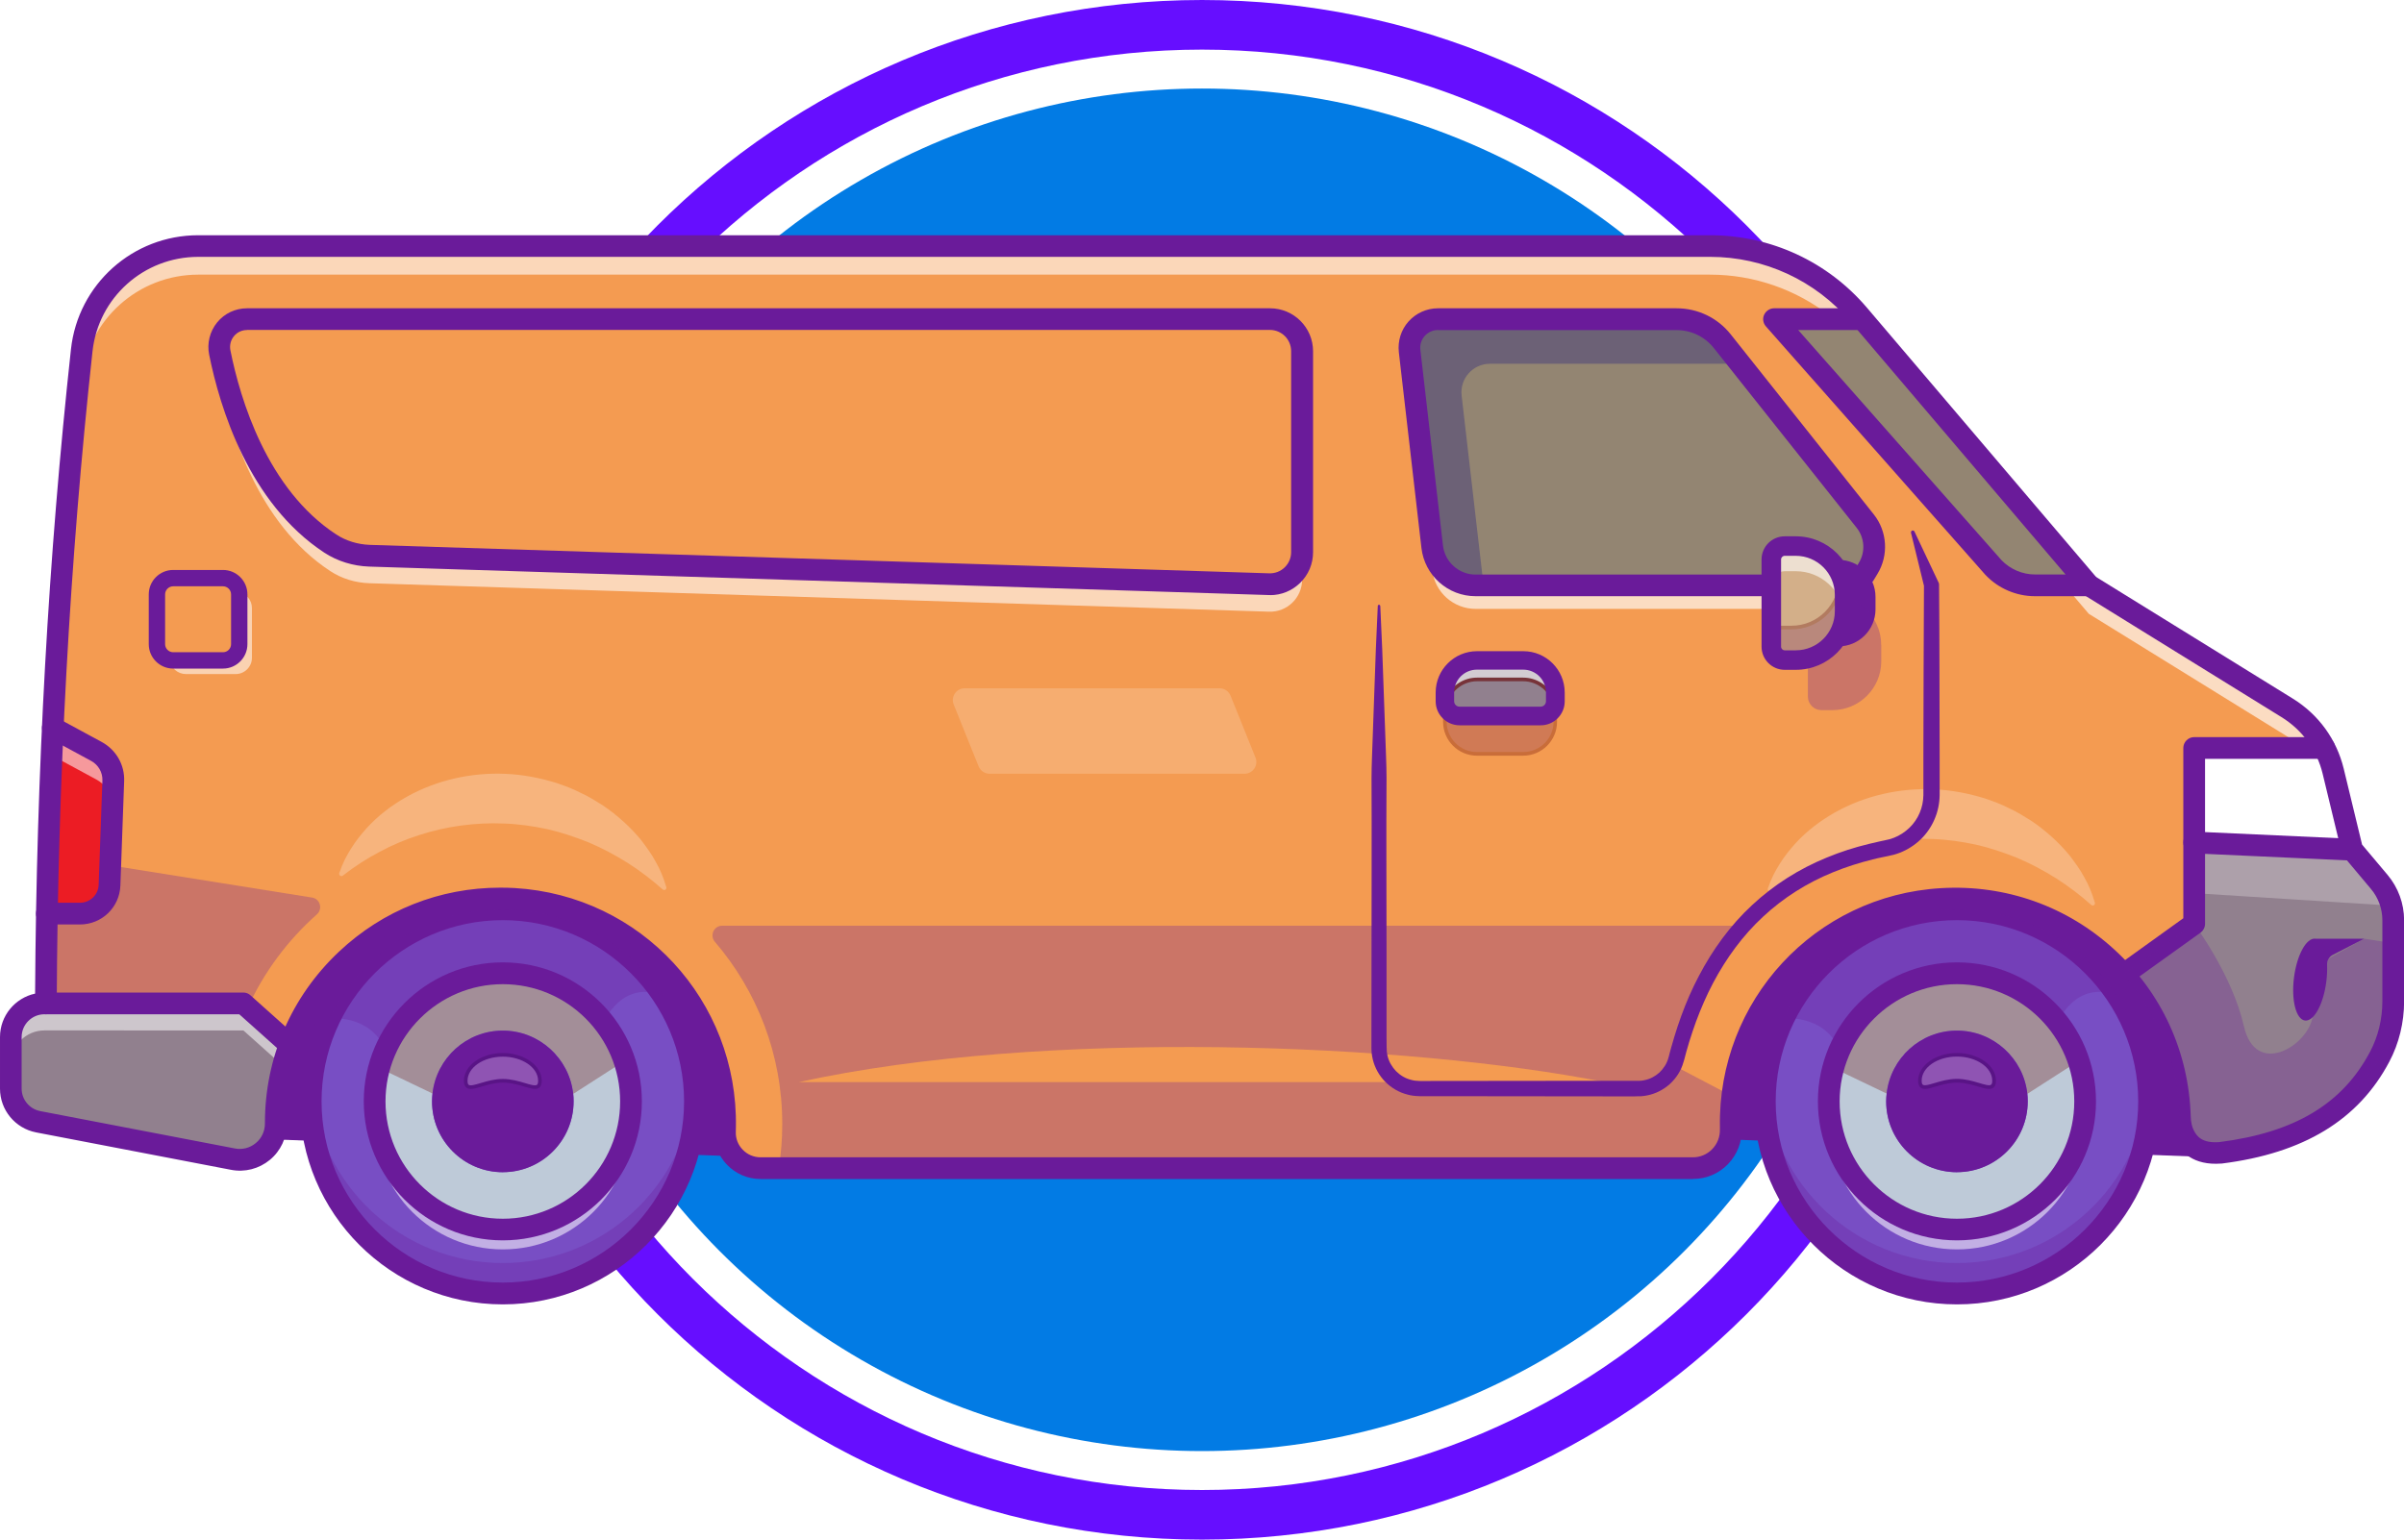 <?xml version="1.0" encoding="UTF-8"?>
<svg id="Capa_1" data-name="Capa 1" xmlns="http://www.w3.org/2000/svg" xmlns:xlink="http://www.w3.org/1999/xlink" version="1.1" viewBox="0 0 250 160.16">
  <defs>
    <style>
      .cls-1 {
        fill: url(#linear-gradient-3);
      }

      .cls-1, .cls-2, .cls-3, .cls-4, .cls-5, .cls-6, .cls-7, .cls-8, .cls-9, .cls-10, .cls-11, .cls-12, .cls-13, .cls-14, .cls-15, .cls-16, .cls-17, .cls-18 {
        stroke-width: 0px;
      }

      .cls-1, .cls-3 {
        mix-blend-mode: multiply;
      }

      .cls-19 {
        filter: url(#luminosity-noclip-3);
      }

      .cls-2 {
        fill: #6a1b9a;
      }

      .cls-20 {
        mask: url(#mask);
      }

      .cls-21 {
        filter: url(#luminosity-noclip);
      }

      .cls-3 {
        fill: url(#linear-gradient);
      }

      .cls-4 {
        fill: #f49b51;
      }

      .cls-5 {
        fill: #91808e;
      }

      .cls-6 {
        fill: #27004c;
      }

      .cls-7 {
        fill: url(#linear-gradient-4);
      }

      .cls-7, .cls-8, .cls-22 {
        opacity: .3;
      }

      .cls-8 {
        fill: url(#linear-gradient-2);
      }

      .cls-9 {
        fill: #becad8;
      }

      .cls-10 {
        fill: #7b2d5f;
      }

      .cls-11 {
        fill: #660eff;
      }

      .cls-12 {
        fill: #d3af89;
      }

      .cls-13 {
        fill: #647b82;
      }

      .cls-23 {
        opacity: .18;
      }

      .cls-24 {
        opacity: .25;
      }

      .cls-25 {
        opacity: .65;
      }

      .cls-26 {
        opacity: .67;
      }

      .cls-27 {
        opacity: .6;
      }

      .cls-28 {
        opacity: .55;
      }

      .cls-14 {
        fill: #784ec4;
      }

      .cls-15 {
        fill: #ec1c24;
      }

      .cls-16 {
        fill: #027be4;
      }

      .cls-17 {
        fill: #fff;
      }

      .cls-18 {
        fill: #650000;
      }

      .cls-29 {
        mask: url(#mask-3);
      }

      .cls-30 {
        mask: url(#mask-2);
      }

      .cls-31 {
        mask: url(#mask-1);
      }
    </style>
    <filter id="luminosity-noclip" x="147.91" y="33.2" width="23.36" height="27.69" color-interpolation-filters="sRGB" filterUnits="userSpaceOnUse">
      <feFlood flood-color="#fff" result="bg"/>
      <feBlend in="SourceGraphic" in2="bg"/>
    </filter>
    <filter id="luminosity-noclip-2" x="147.91" y="-8271.99" width="23.36" height="32766" color-interpolation-filters="sRGB" filterUnits="userSpaceOnUse">
      <feFlood flood-color="#fff" result="bg"/>
      <feBlend in="SourceGraphic" in2="bg"/>
    </filter>
    <mask id="mask-1" x="147.91" y="-8271.99" width="23.36" height="32766" maskUnits="userSpaceOnUse"/>
    <linearGradient id="linear-gradient" x1="153.47" y1="33.47" x2="164.4" y2="58.15" gradientUnits="userSpaceOnUse">
      <stop offset="0" stop-color="#fff"/>
      <stop offset="1" stop-color="#000"/>
    </linearGradient>
    <mask id="mask" x="147.91" y="33.2" width="23.36" height="27.69" maskUnits="userSpaceOnUse">
      <g class="cls-21">
        <g class="cls-31">
          <path class="cls-3" d="M171.27,60.89h-10.01l-13.35-27.2c.47-.31,1.03-.49,1.63-.49h8.13l13.6,27.69Z"/>
        </g>
      </g>
    </mask>
    <linearGradient id="linear-gradient-2" x1="153.47" y1="33.47" x2="164.4" y2="58.15" gradientUnits="userSpaceOnUse">
      <stop offset="0" stop-color="#fff"/>
      <stop offset="1" stop-color="#f1f2f2"/>
    </linearGradient>
    <filter id="luminosity-noclip-3" x="162.38" y="33.2" width="20.19" height="27.69" color-interpolation-filters="sRGB" filterUnits="userSpaceOnUse">
      <feFlood flood-color="#fff" result="bg"/>
      <feBlend in="SourceGraphic" in2="bg"/>
    </filter>
    <filter id="luminosity-noclip-4" x="162.38" y="-8271.99" width="20.19" height="32766" color-interpolation-filters="sRGB" filterUnits="userSpaceOnUse">
      <feFlood flood-color="#fff" result="bg"/>
      <feBlend in="SourceGraphic" in2="bg"/>
    </filter>
    <mask id="mask-3" x="162.38" y="-8271.99" width="20.19" height="32766" maskUnits="userSpaceOnUse"/>
    <linearGradient id="linear-gradient-3" x1="164.33" y1="28.66" x2="175.26" y2="53.34" xlink:href="#linear-gradient"/>
    <mask id="mask-2" x="162.38" y="33.2" width="20.19" height="27.69" maskUnits="userSpaceOnUse">
      <g class="cls-19">
        <g class="cls-29">
          <polygon class="cls-1" points="182.57 60.89 175.98 60.89 162.38 33.2 168.96 33.2 182.57 60.89"/>
        </g>
      </g>
    </mask>
    <linearGradient id="linear-gradient-4" x1="164.33" y1="28.66" x2="175.26" y2="53.34" xlink:href="#linear-gradient-2"/>
  </defs>
  <path class="cls-11" d="M125,5.16c41.31,0,74.92,33.61,74.92,74.92s-33.61,74.92-74.92,74.92S50.08,121.39,50.08,80.08,83.69,5.16,125,5.16M125,0C80.77,0,44.92,35.85,44.92,80.08s35.85,80.08,80.08,80.08,80.08-35.85,80.08-80.08S169.23,0,125,0h0Z"/>
  <circle class="cls-16" cx="125" cy="80.08" r="70.87"/>
  <g>
    <path class="cls-2" d="M175.85,118.39l54.87,2.01s1-13.44-1.26-16.7-8.66-7.79-16.95-9.48c-8.29-1.7-22.56-2.74-24.36-1.7-1.8,1.04-5.25,6.57-7.51,9.57-2.26,3-3.47,9.19-3.66,9.66-.19.47-1.13,6.64-1.13,6.64Z"/>
    <g>
      <path class="cls-14" d="M223.49,114.58c0,11.04-8.95,19.98-19.98,19.98s-19.98-8.95-19.98-19.98c0-3.1.7-6.03,1.96-8.65,3.22-6.71,10.08-11.34,18.02-11.34,6.96,0,13.08,3.55,16.66,8.95h0c2.1,3.16,3.32,6.96,3.32,11.04Z"/>
      <g class="cls-22">
        <path class="cls-2" d="M223.49,114.58c0,11.04-8.95,19.98-19.98,19.98s-19.98-8.95-19.98-19.98c0-.52.02-1.04.06-1.56.82,10.28,9.43,18.37,19.92,18.37s19.11-8.1,19.92-18.38c.04.52.06,1.04.06,1.57Z"/>
      </g>
      <path class="cls-2" d="M203.51,135.69c-11.64,0-21.11-9.47-21.11-21.11s9.47-21.11,21.11-21.11,21.11,9.47,21.11,21.11-9.47,21.11-21.11,21.11ZM203.51,95.72c-10.4,0-18.85,8.46-18.85,18.85s8.46,18.85,18.85,18.85,18.85-8.46,18.85-18.85-8.46-18.85-18.85-18.85Z"/>
      <path class="cls-9" d="M216.15,110.37h0c-1.76-5.3-6.76-9.12-12.65-9.12s-11.34,4.17-12.86,9.84c-.3,1.11-.46,2.28-.46,3.48,0,7.36,5.96,13.32,13.32,13.32s13.32-5.96,13.32-13.32c0-1.47-.24-2.89-.68-4.21ZM203.51,121.94c-4.06,0-7.36-3.3-7.36-7.36,0-.28.02-.55.05-.83.41-3.68,3.53-6.54,7.31-6.54s6.92,2.88,7.32,6.57c.03.26.04.52.04.79,0,4.06-3.3,7.36-7.36,7.36Z"/>
      <g class="cls-28">
        <path class="cls-17" d="M216.79,115.63c-.54,6.87-6.28,12.27-13.28,12.27s-12.74-5.4-13.28-12.27c-.03.34-.04.67-.04,1.02,0,7.36,5.96,13.32,13.32,13.32s13.32-5.96,13.32-13.32c0-.34-.01-.68-.04-1.02Z"/>
      </g>
      <g class="cls-22">
        <path class="cls-2" d="M220.16,103.54c-4.31-1.62-6.12,2.71-6.17,2.83-2.43-3.11-6.23-5.11-10.49-5.11-5.45,0-10.14,3.27-12.2,7.96-1.59-3.76-5.82-3.28-5.82-3.28,3.22-6.71,10.08-11.34,18.02-11.34,6.96,0,13.08,3.55,16.66,8.95Z"/>
      </g>
      <g class="cls-22">
        <path class="cls-18" d="M216.15,110.37h0s-5.32,3.42-5.32,3.42c-.4-3.69-3.52-6.57-7.32-6.57s-6.91,2.86-7.31,6.54l-5.55-2.66c1.53-5.67,6.71-9.84,12.86-9.84s10.88,3.82,12.65,9.11Z"/>
      </g>
      <path class="cls-2" d="M203.51,129.03c-7.97,0-14.46-6.48-14.46-14.46s6.48-14.46,14.46-14.46,14.46,6.48,14.46,14.46-6.48,14.46-14.46,14.46ZM203.51,102.38c-6.72,0-12.2,5.47-12.2,12.2s5.47,12.2,12.2,12.2,12.2-5.47,12.2-12.2-5.47-12.2-12.2-12.2Z"/>
      <path class="cls-2" d="M210.87,114.58c0,4.06-3.3,7.36-7.36,7.36s-7.36-3.3-7.36-7.36c0-.28.02-.55.05-.83.41-3.68,3.53-6.54,7.31-6.54s6.92,2.88,7.32,6.57c.03.26.04.52.04.79Z"/>
      <g class="cls-24">
        <path class="cls-17" d="M207.37,112.43c0,1.49-1.73,0-3.86,0s-3.86,1.49-3.86,0,1.73-2.7,3.86-2.7,3.86,1.21,3.86,2.7Z"/>
        <path class="cls-6" d="M206.84,113.28c-.3,0-.68-.11-1.13-.25-.62-.18-1.39-.41-2.2-.41s-1.59.23-2.2.41c-.72.22-1.24.37-1.57.12-.18-.14-.27-.37-.27-.72,0-1.59,1.82-2.89,4.05-2.89s4.05,1.3,4.05,2.89c0,.35-.09.59-.27.72-.12.09-.27.13-.44.13ZM203.51,109.91c-2.03,0-3.67,1.13-3.67,2.51,0,.22.04.36.12.42.18.14.7-.02,1.24-.18.64-.19,1.44-.43,2.31-.43s1.67.24,2.31.43c.54.16,1.06.32,1.24.18.08-.06.12-.2.12-.42,0-1.38-1.65-2.51-3.67-2.51Z"/>
      </g>
    </g>
    <path class="cls-2" d="M24.63,118.39l54.87,2.01s1-13.44-1.26-16.7-8.66-7.79-16.95-9.48c-8.29-1.7-22.56-2.74-24.36-1.7-1.8,1.04-5.25,6.57-7.51,9.57-2.26,3-3.47,9.19-3.66,9.66-.19.47-1.13,6.64-1.13,6.64Z"/>
    <g>
      <path class="cls-4" d="M248.87,95.73v8.44c0,2-.47,3.99-1.41,5.76-3.34,6.31-9.28,9.08-16.58,9.99-1.74.14-3.05-.4-3.76-1.84-.3-.6-.41-1.27-.44-1.94-.16-5.66-2.34-10.81-5.84-14.77-4.56-5.16-11.38-8.3-18.91-7.86-5.4.31-10.25,2.41-14.02,5.71-4.99,4.36-8.06,10.83-7.93,18.01,0,.07,0,.14,0,.21.06,2.23-1.71,4.07-3.94,4.07h-96.95c-2.1,0-3.78-1.74-3.71-3.83,0-.15.01-.3.02-.44.12-6.78-2.62-12.94-7.13-17.29-2.3-2.21-5.07-3.96-8.15-5.08-2.09-.75-4.32-1.23-6.65-1.36-5.62-.33-10.85,1.33-15.04,4.34-3.74,2.69-6.66,6.46-8.28,10.85-.94,2.53-1.45,5.26-1.45,8.12v.05c0,2.36-2.15,4.14-4.47,3.69l-20.26-3.89c-1.65-.32-2.84-1.76-2.84-3.44v-5.37c0-1.93,1.56-3.5,3.5-3.5h.15c.02-3.12.05-6.22.11-9.32.34-19.83,1.52-39.38,3.62-58.62.67-6.17,5.9-10.84,12.11-10.84h157.24c5.94,0,11.59,2.61,15.44,7.14l23.94,28.15,20.62,12.76c2.4,1.48,4.11,3.85,4.78,6.59l1.92,7.92.06.23,2.82,3.36c.94,1.12,1.45,2.53,1.45,3.99Z"/>
      <path class="cls-18" d="M176.05,121.71h-96.95c-1.07,0-2.07-.42-2.81-1.19-.74-.77-1.12-1.77-1.09-2.83,0-.14.01-.28.01-.41.11-6.49-2.47-12.74-7.08-17.18-2.33-2.24-5.05-3.93-8.09-5.04-2.12-.77-4.34-1.22-6.6-1.35-5.4-.32-10.56,1.17-14.92,4.31-3.77,2.7-6.61,6.43-8.22,10.77-.95,2.57-1.44,5.28-1.44,8.05v.05c0,1.18-.52,2.29-1.43,3.05-.91.75-2.1,1.05-3.26.83l-20.26-3.89c-1.73-.33-2.99-1.86-2.99-3.62v-5.37c0-2.02,1.63-3.66,3.64-3.68.02-3.41.05-6.4.1-9.14.34-20,1.56-39.73,3.62-58.64.69-6.27,5.97-11.01,12.3-11.01h157.24c6.01,0,11.69,2.63,15.58,7.21l23.92,28.13,20.59,12.74c2.45,1.52,4.18,3.9,4.86,6.7l1.96,8.11,2.79,3.32c.97,1.15,1.5,2.61,1.5,4.11v8.44c0,2.06-.5,4.08-1.43,5.85-3.05,5.76-8.52,9.06-16.72,10.09-1.91.15-3.24-.51-3.96-1.95-.28-.57-.43-1.23-.46-2.02-.15-5.4-2.21-10.6-5.79-14.65-4.75-5.37-11.58-8.21-18.76-7.8-5.21.3-10.02,2.26-13.9,5.67-5.12,4.47-7.99,10.99-7.87,17.87v.21c.03,1.13-.39,2.21-1.18,3.02-.78.8-1.83,1.24-2.95,1.24ZM52.03,93.28c.48,0,.96.01,1.45.04,2.29.13,4.54.6,6.7,1.37,3.09,1.12,5.85,2.85,8.22,5.12,4.68,4.51,7.31,10.86,7.19,17.43,0,.17,0,.31-.02.45-.03.96.31,1.86.98,2.56.67.69,1.57,1.08,2.54,1.08h96.95c1.02,0,1.97-.4,2.68-1.13.72-.74,1.1-1.71,1.07-2.75v-.21c-.12-6.99,2.79-13.6,7.99-18.15,3.95-3.46,8.83-5.45,14.13-5.76,7.29-.43,14.24,2.46,19.06,7.92,3.64,4.11,5.73,9.4,5.88,14.89.02.74.16,1.35.42,1.87.65,1.31,1.82,1.88,3.58,1.74,8.06-1.01,13.44-4.25,16.42-9.89.91-1.71,1.39-3.68,1.39-5.68v-8.44c0-1.41-.5-2.78-1.41-3.86l-2.85-3.39-.07-.28-1.92-7.92c-.66-2.71-2.33-5.01-4.7-6.47l-20.64-12.77-.02-.02-23.94-28.15c-3.82-4.49-9.4-7.07-15.29-7.07H20.61c-6.13,0-11.26,4.59-11.92,10.67-2.06,18.9-3.27,38.62-3.62,58.61-.05,2.78-.09,5.83-.11,9.32v.19h-.34c-1.82,0-3.31,1.48-3.31,3.31v5.37c0,1.58,1.13,2.95,2.69,3.25l20.26,3.89c1.05.2,2.12-.07,2.95-.75.82-.68,1.3-1.69,1.3-2.76v-.05c0-2.82.49-5.57,1.46-8.18,1.63-4.41,4.52-8.19,8.35-10.94,4.03-2.91,8.75-4.42,13.71-4.42Z"/>
    </g>
    <g class="cls-22">
      <path class="cls-2" d="M23.13,116.91c0,1.18.07,2.35.21,3.49l-19.36-3.72c-1.65-.32-2.84-1.76-2.84-3.44v-5.37c0-1.93,1.57-3.5,3.5-3.5h.15c.02-3.12.05-6.22.11-9.32l6.9-4.98,20.65,3.3c.84.13,1.14,1.18.5,1.75-6.01,5.33-9.81,13.12-9.81,21.79Z"/>
    </g>
    <g class="cls-22">
      <path class="cls-2" d="M174.09,110.84c1.71-6.16,3.97-11.21,7.13-14.49l-.12-.05h-106c-.86,0-1.32,1.01-.76,1.67,4.37,5.09,7.01,11.71,7.01,18.95,0,1.57-.12,3.11-.37,4.61h95.06c2.23,0,4-1.85,3.94-4.07,0-.07,0-.14,0-.21-.02-1.09.04-2.17.16-3.22l-6.05-3.18ZM83.06,112.57c25.55-5.6,63.08-4.09,83.88,0h-83.88Z"/>
    </g>
    <g class="cls-27">
      <path class="cls-17" d="M193.28,32.74l.12.15h-3.06c-3.53-2.77-7.93-4.32-12.5-4.32H20.61c-6.21,0-11.44,4.67-12.11,10.84-2.42,22.25-3.62,44.91-3.72,67.94h-.15c-1.93,0-3.5,1.56-3.5,3.5v-2.96c0-1.93,1.56-3.5,3.5-3.5h.15c.1-23.04,1.3-45.7,3.72-67.94.67-6.17,5.9-10.84,12.11-10.84h157.24c5.94,0,11.59,2.61,15.44,7.14Z"/>
    </g>
    <g class="cls-25">
      <path class="cls-17" d="M248.87,95.73v2.96c0-1.46-.52-2.87-1.45-3.99l-2.82-3.35-.06-.23-1.92-7.93c-.67-2.74-2.38-5.11-4.78-6.59l-20.62-12.75-2.79-3.28h2.52l.27.31,20.62,12.76c2.4,1.48,4.11,3.85,4.78,6.59l1.92,7.92.06.23,2.82,3.36c.94,1.12,1.45,2.53,1.45,3.99Z"/>
    </g>
    <g class="cls-26">
      <path class="cls-13" d="M217.23,60.89h-5.61c-1.63,0-3.19-.67-4.31-1.85l-22.82-25.84h8.8"/>
    </g>
    <g>
      <polyline class="cls-17" points="241.71 77.81 228.18 77.81 228.18 87.63 244.6 88.39"/>
      <polygon class="cls-18" points="244.59 88.57 227.99 87.81 227.99 77.62 241.71 77.62 241.71 77.99 228.37 77.99 228.37 87.45 244.61 88.2 244.59 88.57"/>
    </g>
    <path class="cls-15" d="M5.48,75.7l4.54,2.46c1.12.61,1.8,1.8,1.75,3.07l-.39,10.83c-.06,1.66-1.42,2.97-3.08,2.97h-3.44"/>
    <g class="cls-28">
      <path class="cls-17" d="M11.78,81.24l-.08,2.08c-.2-.94-.81-1.76-1.68-2.23l-4.54-2.46-.52,16.42h-.09l.61-19.34,4.54,2.46c1.12.61,1.8,1.8,1.75,3.07Z"/>
    </g>
    <g>
      <path class="cls-5" d="M248.87,95.73v8.44c0,2-.47,3.99-1.41,5.76-3.34,6.31-9.28,9.08-16.58,9.99-1.74.14-3.05-.4-3.76-1.84-.3-.6-.41-1.27-.44-1.94-.16-5.66-2.34-10.81-5.84-14.77l7.33-5.26v-8.48l.71.02,15.65.5.06.23,2.82,3.36c.61.72,1.04,1.56,1.26,2.46h0c.13.5.19,1.01.19,1.52Z"/>
      <path class="cls-18" d="M230.39,120.14c-1.64,0-2.79-.66-3.44-1.97-.28-.57-.43-1.23-.46-2.02-.15-5.4-2.21-10.6-5.79-14.65l-.14-.16,7.43-5.33v-8.57l16.7.53.08.33,2.79,3.32c.62.73,1.07,1.61,1.3,2.54v.03c.13.5.2,1.02.2,1.54v8.44c0,2.06-.5,4.08-1.43,5.85-3.05,5.76-8.52,9.06-16.72,10.09-.18.01-.35.02-.52.02ZM221.12,101.4c3.55,4.09,5.59,9.31,5.75,14.73.02.74.16,1.35.42,1.87.65,1.31,1.82,1.88,3.58,1.74,8.06-1.01,13.44-4.25,16.42-9.89.91-1.71,1.39-3.68,1.39-5.68v-8.44c0-.5-.06-1-.19-1.47v-.03c-.23-.86-.65-1.68-1.22-2.37l-2.85-3.39-.03-.14-16.02-.51v8.38l-7.24,5.2Z"/>
    </g>
    <g>
      <path class="cls-5" d="M30.15,108.71c-.94,2.53-1.45,5.26-1.45,8.12v.05c0,2.36-2.15,4.14-4.47,3.69l-20.26-3.89c-1.65-.32-2.84-1.76-2.84-3.44v-5.37c0-1.93,1.56-3.5,3.5-3.5h20.68l4.75,4.25.09.08Z"/>
      <path class="cls-18" d="M24.94,120.83c-.25,0-.5-.02-.75-.07l-20.26-3.89c-1.73-.33-2.99-1.86-2.99-3.62v-5.37c0-2.03,1.65-3.68,3.68-3.68h20.75l4.99,4.46-.04.12c-.95,2.57-1.44,5.28-1.44,8.05v.05c0,1.18-.52,2.29-1.43,3.05-.71.59-1.6.9-2.5.9ZM4.63,104.57c-1.82,0-3.31,1.48-3.31,3.31v5.37c0,1.58,1.13,2.95,2.69,3.25l20.26,3.89c1.05.2,2.12-.07,2.95-.75.82-.68,1.3-1.69,1.3-2.76v-.05c0-2.77.48-5.49,1.42-8.06l-4.69-4.19H4.63Z"/>
    </g>
    <g class="cls-28">
      <path class="cls-17" d="M30.06,108.63c-.26.72-.49,1.46-.67,2.21l-4.08-3.65H4.63c-1.93,0-3.5,1.56-3.5,3.5v-2.81c0-1.93,1.56-3.5,3.5-3.5h20.68l4.75,4.25Z"/>
    </g>
    <g class="cls-24">
      <path class="cls-17" d="M248.68,94.21h0s-20.5-1.3-20.5-1.3l.48-5.25h.23l15.65.5.06.23,2.82,3.36c.61.72,1.04,1.56,1.26,2.46Z"/>
    </g>
    <path class="cls-2" d="M176.05,122.65h-96.95c-1.33,0-2.57-.53-3.49-1.48-.92-.95-1.4-2.2-1.35-3.52,0-.14,0-.28.01-.42.21-11.96-8.96-21.88-20.87-22.58-6.2-.37-12.09,1.77-16.59,6.01-4.5,4.25-6.98,9.99-6.98,16.18v.05c0,1.46-.64,2.84-1.77,3.77-1.13.93-2.6,1.31-4.04,1.03l-20.26-3.89c-2.18-.42-3.76-2.33-3.76-4.55v-5.37c0-2.22,1.57-4.07,3.65-4.52.13-23.02,1.39-45.57,3.73-67.04.74-6.75,6.43-11.85,13.23-11.85h157.24c6.29,0,12.23,2.75,16.3,7.54l23.83,28.01,20.47,12.66c2.66,1.65,4.54,4.23,5.28,7.28l1.91,7.9,2.65,3.15c1.11,1.32,1.72,2.99,1.72,4.71v8.44c0,2.21-.53,4.39-1.54,6.29-3.2,6.05-8.9,9.52-17.43,10.59-.02,0-.04,0-.05,0-2.9.22-4.24-1.22-4.86-2.47-.35-.69-.53-1.48-.55-2.42-.17-6.05-2.73-11.64-7.21-15.74-4.47-4.09-10.27-6.15-16.35-5.79-11.92.69-21.09,10.61-20.89,22.58v.23c.04,1.37-.48,2.68-1.44,3.68-.96.98-2.25,1.53-3.62,1.53ZM52.03,92.34c.5,0,1,.01,1.5.04,13.13.78,23.23,11.7,23,24.88,0,.16,0,.31-.01.47-.03.7.23,1.37.72,1.87.49.51,1.15.79,1.86.79h96.95c.76,0,1.47-.3,2-.84.54-.55.83-1.29.81-2.07v-.24c-.23-13.16,9.88-24.09,23.01-24.85,6.7-.39,13.09,1.88,18.01,6.39,4.93,4.51,7.74,10.67,7.94,17.34.02.6.12,1.08.32,1.47.32.64.9,1.35,2.64,1.22,7.84-.99,12.82-3.97,15.69-9.4.84-1.58,1.28-3.39,1.28-5.24v-8.44c0-1.19-.42-2.35-1.19-3.26l-2.82-3.36c-.11-.13-.19-.29-.23-.46l-1.97-8.16c-.6-2.47-2.12-4.56-4.28-5.89l-20.62-12.76c-.1-.06-.19-.14-.27-.23l-23.94-28.15c-3.64-4.28-8.96-6.74-14.58-6.74H20.61c-5.65,0-10.38,4.23-10.99,9.83-2.37,21.71-3.62,44.53-3.72,67.83,0,.62-.51,1.13-1.13,1.13h-.15c-1.3,0-2.37,1.06-2.37,2.37v5.37c0,1.13.81,2.11,1.92,2.33l20.26,3.89c.77.15,1.56-.05,2.17-.56.61-.5.95-1.24.95-2.03v-.05c0-6.81,2.73-13.14,7.69-17.82,4.59-4.33,10.5-6.67,16.78-6.67ZM230.88,119.93h0,0Z"/>
    <path class="cls-2" d="M30.15,109.84c-.27,0-.54-.09-.75-.29l-4.52-4.04H4.77c-.62,0-1.13-.51-1.13-1.13s.51-1.13,1.13-1.13h20.53c.28,0,.55.1.75.29l4.84,4.33c.47.42.51,1.13.09,1.6-.22.25-.53.38-.84.38Z"/>
    <path class="cls-2" d="M244.6,89.52s-.04,0-.05,0l-16.42-.75c-.6-.03-1.08-.52-1.08-1.13v-9.83c0-.62.51-1.13,1.13-1.13h13.53c.62,0,1.13.51,1.13,1.13s-.51,1.13-1.13,1.13h-12.4v7.62l15.34.7c.62.03,1.11.56,1.08,1.18-.03.61-.53,1.08-1.13,1.08Z"/>
    <path class="cls-2" d="M220.85,102.5c-.35,0-.7-.16-.92-.47-.36-.51-.25-1.21.26-1.58l6.86-4.93v-7.9c0-.62.51-1.13,1.13-1.13s1.13.51,1.13,1.13v8.48c0,.36-.18.71-.47.92l-7.33,5.26c-.2.14-.43.21-.66.21Z"/>
    <path class="cls-2" d="M217.23,62.02h-5.61c-1.93,0-3.8-.8-5.13-2.2,0-.01-.02-.02-.03-.03l-22.82-25.84c-.29-.33-.37-.81-.18-1.21s.59-.67,1.03-.67h8.8c.62,0,1.13.51,1.13,1.13s-.51,1.13-1.13,1.13h-6.29l21.15,23.95c.91.94,2.17,1.48,3.48,1.48h5.61c.62,0,1.13.51,1.13,1.13s-.51,1.13-1.13,1.13Z"/>
    <path class="cls-10" d="M181.1,37.99c-.44-.1-.89-.15-1.34-.15h-24.81c-1.78,0-3.16,1.55-2.95,3.32l2.28,19.73h-.82c-2.31,0-4.25-1.73-4.51-4.02l-2.35-20.35c-.2-1.77,1.18-3.32,2.95-3.32h24.81c1.85,0,3.61.84,4.76,2.3l1.99,2.5Z"/>
    <g class="cls-26">
      <path class="cls-13" d="M194.3,59.11l-1.08,1.78h-39.76c-2.31,0-4.25-1.73-4.51-4.02l-2.35-20.35c-.14-1.16.42-2.23,1.32-2.82.47-.31,1.03-.49,1.63-.49h24.81c1.85,0,3.61.84,4.76,2.3l14.87,18.72c1.12,1.41,1.24,3.36.31,4.89Z"/>
    </g>
    <g class="cls-25">
      <path class="cls-17" d="M194.3,61.56h0c-.67,1.1-1.87,1.78-3.16,1.78h-37.68c-2.31,0-4.25-1.73-4.51-4.02l-2.35-20.35c-.05-.45,0-.89.14-1.29l2.22,19.19c.26,2.29,2.2,4.02,4.51,4.02h39.76l1.08-1.78c.19-.32.34-.65.44-1,.34,1.14.2,2.39-.44,3.45Z"/>
    </g>
    <g class="cls-20">
      <path class="cls-8" d="M171.27,60.89h-10.01l-13.35-27.2c.47-.31,1.03-.49,1.63-.49h8.13l13.6,27.69Z"/>
    </g>
    <g class="cls-30">
      <polygon class="cls-7" points="182.57 60.89 175.98 60.89 162.38 33.2 168.96 33.2 182.57 60.89"/>
    </g>
    <g class="cls-24">
      <path class="cls-17" d="M183.89,92.31c.29-.88.7-1.67,1.18-2.43.47-.76,1.02-1.45,1.61-2.11,1.19-1.31,2.61-2.39,4.15-3.26,3.09-1.73,6.7-2.56,10.29-2.4,1.8.07,3.59.42,5.31.95.85.29,1.7.6,2.5,1.02.82.36,1.59.86,2.35,1.33,1.49,1.02,2.84,2.23,3.97,3.61.54.73,1.08,1.43,1.5,2.24.45.77.8,1.63,1.06,2.51l.04.12c.04.13-.03.26-.15.3-.08.02-.16,0-.22-.05-1.16-1.03-2.38-1.96-3.67-2.78-1.3-.81-2.64-1.53-4.04-2.12-1.41-.56-2.84-1.05-4.31-1.38-1.47-.31-2.96-.53-4.46-.58-2.99-.13-6,.28-8.85,1.2-1.43.46-2.82,1.04-4.14,1.76-1.34.7-2.61,1.53-3.8,2.46-.1.08-.25.06-.33-.05-.05-.07-.06-.15-.04-.22l.04-.13Z"/>
    </g>
    <path class="cls-2" d="M193.21,62.02h-39.76c-2.88,0-5.3-2.16-5.63-5.02l-2.35-20.36c-.13-1.16.23-2.33,1.01-3.2.78-.87,1.89-1.37,3.06-1.37h24.81c2.21,0,4.27.99,5.64,2.72l14.87,18.72c1.41,1.77,1.56,4.25.39,6.18l-1.08,1.78c-.21.34-.57.54-.97.54ZM149.54,34.33c-.53,0-1.02.22-1.38.62-.35.4-.52.91-.45,1.44l2.35,20.36c.2,1.72,1.66,3.02,3.39,3.02h39.12l.75-1.24c.68-1.12.59-2.57-.22-3.6l-14.87-18.72c-.94-1.19-2.36-1.87-3.87-1.87h-24.81Z"/>
    <path class="cls-2" d="M143.54,63.02l.2,4.48.16,4.48.16,4.48c.04,1.49.13,2.99.13,4.48-.04,5.97,0,11.95,0,17.92v8.96s.01,1.12.01,1.12c0,.19.01.31.02.47.03.15.04.3.08.45.14.59.46,1.13.88,1.57.43.43.97.76,1.56.9.29.09.59.11.9.12h1.12s17.92-.02,17.92-.02h2.24s1.12,0,1.12,0h.28s.23,0,.23,0c.15,0,.3-.03.44-.06.59-.11,1.14-.4,1.58-.8.43-.41.77-.93.93-1.51l.03-.11.04-.14.07-.28.15-.55c.1-.37.21-.73.32-1.1.22-.73.46-1.45.72-2.17.52-1.43,1.13-2.84,1.85-4.2,1.42-2.71,3.25-5.25,5.52-7.35,2.26-2.11,4.92-3.79,7.77-4.95,1.42-.59,2.89-1.06,4.38-1.42.37-.09.74-.18,1.12-.26l.56-.12.48-.11c.61-.17,1.19-.47,1.69-.87,1.01-.78,1.66-1.98,1.79-3.24.02-.16.02-.32.03-.47v-.56s0-1.12,0-1.12v-2.24c.02-5.97.02-11.95.06-17.92l.05.26-1.4-5.72c-.02-.1.04-.2.14-.23.09-.02.18.02.22.1l2.52,5.33c.03.06.04.13.04.19v.07c.05,5.97.04,11.95.06,17.92v2.24s0,1.12,0,1.12v.56c-.01.21-.01.43-.04.64-.18,1.71-1.07,3.34-2.43,4.39-.67.53-1.45.93-2.28,1.16l-.61.14-.53.11c-.36.07-.71.15-1.06.24-1.41.35-2.8.79-4.14,1.34-2.68,1.09-5.16,2.65-7.27,4.62-2.12,1.96-3.84,4.33-5.2,6.9-.68,1.29-1.26,2.63-1.77,4-.25.69-.48,1.38-.7,2.08l-.31,1.06-.14.53-.07.27-.04.13-.05.16c-.24.87-.74,1.65-1.4,2.26-.66.6-1.49,1.03-2.37,1.2-.22.05-.44.07-.66.09h-.33s-.28.01-.28.01h-1.12s-2.24,0-2.24,0l-17.92-.02h-1.12c-.43-.01-.88-.05-1.31-.18-.86-.22-1.65-.7-2.27-1.32-.62-.64-1.07-1.43-1.28-2.29-.06-.21-.08-.43-.12-.65-.02-.21-.03-.46-.03-.64v-1.12s.01-8.96.01-8.96c0-5.97.03-11.95,0-17.92,0-1.49.09-2.99.13-4.48l.16-4.48.16-4.48.2-4.48c0-.07.06-.12.13-.12.07,0,.12.06.12.12Z"/>
    <path class="cls-2" d="M190.32,58.24h.87c2.13,0,3.85,1.73,3.85,3.85v1.3c0,2.13-1.73,3.85-3.85,3.85h-.87c-.58,0-1.06-.47-1.06-1.06v-6.88c0-.58.47-1.06,1.06-1.06Z"/>
    <g>
      <path class="cls-12" d="M186.75,68.67h-1.15c-.77,0-1.4-.62-1.4-1.4v-9.07c0-.77.62-1.4,1.4-1.4h1.15c2.8,0,5.08,2.27,5.08,5.08v1.71c0,2.8-2.27,5.08-5.08,5.08Z"/>
      <path class="cls-18" d="M186.75,68.86h-1.15c-.87,0-1.58-.71-1.58-1.58v-9.07c0-.87.71-1.58,1.58-1.58h1.15c2.9,0,5.26,2.36,5.26,5.26v1.71c0,2.9-2.36,5.26-5.26,5.26ZM185.6,57c-.67,0-1.21.54-1.21,1.21v9.07c0,.67.54,1.21,1.21,1.21h1.15c2.69,0,4.89-2.19,4.89-4.89v-1.71c0-2.7-2.19-4.89-4.89-4.89h-1.15Z"/>
    </g>
    <g class="cls-22">
      <path class="cls-10" d="M191.83,61.89v1.71c0,2.8-2.28,5.08-5.08,5.08h-1.15c-.77,0-1.4-.63-1.4-1.4v-2.39c.25.25.59.4.97.4h1.15c2.8,0,5.07-2.28,5.07-5.08v-.35c.28.63.43,1.31.43,2.04Z"/>
      <path class="cls-18" d="M186.75,68.86h-1.15c-.87,0-1.59-.71-1.59-1.59v-2.84l.32.32c.22.22.52.34.84.34h1.15c2.69,0,4.89-2.19,4.89-4.89v-1.25l.36.82c.29.67.44,1.38.44,2.11v1.71c0,2.9-2.36,5.27-5.27,5.27ZM184.39,65.26v2.01c0,.67.54,1.21,1.21,1.21h1.15c2.7,0,4.89-2.19,4.89-4.89v-1.71c0-.33-.03-.66-.1-.97-.35,2.57-2.55,4.56-5.22,4.56h-1.15c-.28,0-.55-.07-.78-.21Z"/>
    </g>
    <g class="cls-22">
      <path class="cls-2" d="M195.64,67.08v1.71c0,2.8-2.28,5.08-5.08,5.08h-1.15c-.77,0-1.4-.63-1.4-1.4v-3.96c2.19-.56,3.81-2.55,3.81-4.91v-1.43c2.19.56,3.81,2.55,3.81,4.91Z"/>
    </g>
    <g class="cls-27">
      <path class="cls-17" d="M191.82,61.89v1.71c0,.15,0,.3-.02.45-.22-2.59-2.4-4.63-5.05-4.63h-1.15c-.77,0-1.4.63-1.4,1.4v-2.61c0-.77.62-1.4,1.4-1.4h1.15c2.8,0,5.07,2.27,5.07,5.07Z"/>
    </g>
    <path class="cls-2" d="M186.75,69.68h-1.15c-1.33,0-2.41-1.08-2.41-2.41v-9.07c0-1.33,1.08-2.41,2.41-2.41h1.15c3.36,0,6.09,2.73,6.09,6.09v1.71c0,3.36-2.73,6.09-6.09,6.09ZM185.6,57.82c-.21,0-.38.17-.38.38v9.07c0,.21.17.38.38.38h1.15c2.24,0,4.06-1.82,4.06-4.06v-1.71c0-2.24-1.82-4.06-4.06-4.06h-1.15Z"/>
    <g class="cls-27">
      <path class="cls-17" d="M135.41,58.19v2.11c0,1.88-1.56,3.4-3.45,3.33l-93.56-2.96c-1.44-.05-2.85-.47-4.05-1.26-7.56-4.95-10.46-14.69-11.5-19.89-.11-.55-.06-1.08.11-1.56,1.13,5.31,4.08,14.55,11.39,19.33,1.21.79,2.61,1.21,4.05,1.26l93.56,2.96c1.88.06,3.45-1.45,3.45-3.33Z"/>
    </g>
    <path class="cls-2" d="M132.08,61.9c-.05,0-.1,0-.15,0l-93.55-2.96c-1.68-.06-3.28-.56-4.64-1.44-7.87-5.16-10.89-15.13-11.99-20.61-.24-1.19.07-2.41.83-3.35.77-.94,1.9-1.47,3.11-1.47h106.39c2.46,0,4.47,2,4.47,4.47v20.9c0,1.22-.48,2.36-1.36,3.21-.84.81-1.94,1.26-3.1,1.26ZM25.69,34.33c-.53,0-1.03.23-1.36.64-.34.41-.47.95-.37,1.47,1.03,5.14,3.83,14.46,11.01,19.16,1.01.66,2.21,1.03,3.47,1.08l93.55,2.96c.6.02,1.18-.2,1.61-.62s.67-.98.67-1.59v-20.9c0-1.22-.99-2.21-2.21-2.21H25.69Z"/>
    <path class="cls-2" d="M8.31,96.17h-3.44c-.62,0-1.13-.51-1.13-1.13s.51-1.13,1.13-1.13h3.44c1.06,0,1.92-.83,1.95-1.88l.39-10.83c.03-.85-.42-1.63-1.16-2.04l-4.54-2.46c-.55-.3-.75-.98-.45-1.53.3-.55.98-.75,1.53-.45l4.54,2.46c1.51.82,2.41,2.39,2.34,4.1l-.39,10.83c-.08,2.28-1.93,4.06-4.21,4.06Z"/>
    <path class="cls-2" d="M245.86,97.65h-5.08c-.93-.12-1.92,1.69-2.22,4.04-.3,2.35.21,4.35,1.14,4.47.93.12,1.92-1.69,2.22-4.04.08-.61.1-1.2.08-1.74-.02-.44.2-.85.59-1.05l3.27-1.68Z"/>
    <g>
      <g class="cls-22">
        <path class="cls-10" d="M151.78,72.64h8.43c.84,0,1.53.68,1.53,1.53v.92c0,1.84-1.49,3.33-3.33,3.33h-4.82c-1.84,0-3.33-1.49-3.33-3.33v-.92c0-.84.68-1.53,1.53-1.53Z"/>
        <path class="cls-18" d="M158.41,78.61h-4.82c-1.94,0-3.52-1.58-3.52-3.52v-.92c0-.95.77-1.71,1.71-1.71h8.43c.95,0,1.71.77,1.71,1.71v.92c0,1.94-1.58,3.52-3.52,3.52ZM151.78,72.82c-.74,0-1.34.6-1.34,1.34v.92c0,1.73,1.41,3.15,3.15,3.15h4.82c1.73,0,3.15-1.41,3.15-3.15v-.92c0-.74-.6-1.34-1.34-1.34h-8.43Z"/>
      </g>
      <g>
        <path class="cls-5" d="M160.22,74.48h-8.43c-.84,0-1.53-.68-1.53-1.53v-.92c0-1.84,1.49-3.33,3.33-3.33h4.82c1.84,0,3.33,1.49,3.33,3.33v.92c0,.84-.68,1.53-1.53,1.53Z"/>
        <path class="cls-18" d="M160.22,74.67h-8.43c-.95,0-1.71-.77-1.71-1.71v-.92c0-1.94,1.58-3.52,3.52-3.52h4.82c1.94,0,3.52,1.58,3.52,3.52v.92c0,.95-.77,1.71-1.71,1.71ZM153.59,68.89c-1.73,0-3.15,1.41-3.15,3.15v.92c0,.74.6,1.34,1.34,1.34h8.43c.74,0,1.34-.6,1.34-1.34v-.92c0-1.73-1.41-3.15-3.15-3.15h-4.82Z"/>
      </g>
      <g class="cls-27">
        <path class="cls-17" d="M161.75,72.25v.93c0,.12-.01.22-.04.33-.24-1.6-1.63-2.82-3.3-2.82h-4.82c-1.67,0-3.05,1.23-3.29,2.82-.03-.11-.04-.22-.04-.33v-.93c0-1.84,1.49-3.33,3.33-3.33h4.82c1.84,0,3.34,1.49,3.34,3.33Z"/>
        <path class="cls-18" d="M161.67,74.49l-.15-.96c-.23-1.52-1.57-2.66-3.11-2.66h-4.82c-1.54,0-2.88,1.15-3.11,2.66l-.15.96-.22-.95c-.03-.12-.04-.25-.04-.38v-.93c0-1.94,1.58-3.52,3.52-3.52h4.82c1.94,0,3.52,1.58,3.52,3.52v.93c0,.13-.01.25-.04.38l-.22.95ZM153.59,70.49h4.82c1.35,0,2.56.78,3.15,1.94v-.19c0-1.73-1.41-3.14-3.15-3.14h-4.82c-1.73,0-3.14,1.41-3.14,3.14v.19c.59-1.16,1.8-1.94,3.14-1.94Z"/>
      </g>
      <path class="cls-2" d="M160.22,75.45h-8.43c-1.37,0-2.49-1.12-2.49-2.49v-.92c0-2.37,1.93-4.3,4.3-4.3h4.82c2.37,0,4.3,1.93,4.3,4.3v.92c0,1.37-1.12,2.49-2.49,2.49ZM153.59,69.66c-1.31,0-2.37,1.06-2.37,2.37v.92c0,.31.25.56.56.56h8.43c.31,0,.56-.25.56-.56v-.92c0-1.31-1.06-2.37-2.37-2.37h-4.82Z"/>
    </g>
    <g class="cls-24">
      <path class="cls-17" d="M35.33,90.7c.29-.88.7-1.67,1.18-2.43.47-.76,1.02-1.45,1.61-2.11,1.19-1.31,2.61-2.39,4.15-3.26,3.09-1.73,6.7-2.56,10.29-2.4,1.8.07,3.59.42,5.31.95.85.29,1.7.6,2.5,1.02.82.36,1.59.86,2.35,1.33,1.49,1.02,2.84,2.23,3.97,3.61.54.73,1.08,1.43,1.5,2.24.45.77.8,1.63,1.06,2.51l.04.12c.04.13-.03.26-.15.3-.08.02-.16,0-.22-.05-1.16-1.03-2.38-1.96-3.67-2.78-1.3-.81-2.64-1.53-4.04-2.12-1.41-.56-2.84-1.05-4.31-1.38-1.47-.31-2.96-.53-4.46-.58-2.99-.13-6,.28-8.85,1.2-1.43.46-2.82,1.04-4.14,1.76-1.34.7-2.61,1.53-3.8,2.46-.1.08-.25.06-.33-.05-.05-.07-.06-.15-.04-.22l.04-.13Z"/>
    </g>
    <g class="cls-28">
      <path class="cls-17" d="M26.2,63.25v5.18c0,.93-.76,1.69-1.69,1.69h-5.18c-.85,0-1.56-.63-1.67-1.45.11.03.23.04.35.04h5.18c.93,0,1.69-.76,1.69-1.69v-5.18c0-.08,0-.16-.02-.24.76.16,1.34.84,1.34,1.65Z"/>
    </g>
    <g class="cls-23">
      <path class="cls-17" d="M129.42,80.49h-26.51c-.5,0-.95-.31-1.14-.77l-2.59-6.43c-.33-.81.27-1.69,1.14-1.69h26.51c.5,0,.95.31,1.14.77l2.59,6.43c.33.81-.27,1.69-1.14,1.69Z"/>
    </g>
    <g class="cls-22">
      <path class="cls-2" d="M248.87,98.12v6.05c0,2-.47,3.99-1.41,5.76-3.34,6.31-9.28,9.08-16.58,9.99-1.74.14-3.05-.4-3.76-1.84-.3-.6-.41-1.27-.44-1.94-.16-5.66-2.34-10.81-5.84-14.77l7.33-5.26s3.96,5.27,5.18,10.64c1.22,5.37,6.65,2.05,7.14-.95.49-3,1.66-6.08,1.66-6.08l3.7-2.07,3.01.47Z"/>
    </g>
    <path class="cls-2" d="M23.19,69.55h-5.18c-1.4,0-2.54-1.14-2.54-2.54v-5.18c0-1.4,1.14-2.54,2.54-2.54h5.18c1.4,0,2.54,1.14,2.54,2.54v5.18c0,1.4-1.14,2.54-2.54,2.54ZM18.01,60.99c-.46,0-.84.38-.84.84v5.18c0,.46.38.84.84.84h5.18c.46,0,.84-.38.84-.84v-5.18c0-.46-.38-.84-.84-.84h-5.18Z"/>
    <g>
      <path class="cls-14" d="M72.27,114.58c0,11.04-8.95,19.98-19.98,19.98s-19.98-8.95-19.98-19.98c0-3.1.7-6.03,1.96-8.65,3.22-6.71,10.08-11.34,18.02-11.34,6.96,0,13.08,3.55,16.66,8.95h0c2.1,3.16,3.32,6.96,3.32,11.04Z"/>
      <g class="cls-22">
        <path class="cls-2" d="M72.27,114.58c0,11.04-8.95,19.98-19.98,19.98s-19.98-8.95-19.98-19.98c0-.52.02-1.04.06-1.56.82,10.28,9.43,18.37,19.92,18.37s19.11-8.1,19.92-18.38c.04.52.06,1.04.06,1.57Z"/>
      </g>
      <path class="cls-2" d="M52.29,135.69c-11.64,0-21.11-9.47-21.11-21.11s9.47-21.11,21.11-21.11,21.11,9.47,21.11,21.11-9.47,21.11-21.11,21.11ZM52.29,95.72c-10.4,0-18.85,8.46-18.85,18.85s8.46,18.85,18.85,18.85,18.85-8.46,18.85-18.85-8.46-18.85-18.85-18.85Z"/>
      <path class="cls-9" d="M64.94,110.37h0c-1.76-5.3-6.76-9.12-12.65-9.12s-11.34,4.17-12.86,9.84c-.3,1.11-.46,2.28-.46,3.48,0,7.36,5.96,13.32,13.32,13.32s13.32-5.96,13.32-13.32c0-1.47-.24-2.89-.68-4.21ZM52.29,121.94c-4.06,0-7.36-3.3-7.36-7.36,0-.28.02-.55.05-.83.41-3.68,3.53-6.54,7.31-6.54s6.92,2.88,7.32,6.57c.03.26.04.52.04.79,0,4.06-3.3,7.36-7.36,7.36Z"/>
      <g class="cls-28">
        <path class="cls-17" d="M65.57,115.63c-.54,6.87-6.28,12.27-13.28,12.27s-12.74-5.4-13.28-12.27c-.03.34-.04.67-.04,1.02,0,7.36,5.96,13.32,13.32,13.32s13.32-5.96,13.32-13.32c0-.34-.01-.68-.04-1.02Z"/>
      </g>
      <g class="cls-22">
        <path class="cls-2" d="M68.95,103.54c-4.31-1.62-6.12,2.71-6.17,2.83-2.43-3.11-6.23-5.11-10.49-5.11-5.45,0-10.14,3.27-12.2,7.96-1.59-3.76-5.82-3.28-5.82-3.28,3.22-6.71,10.08-11.34,18.02-11.34,6.96,0,13.08,3.55,16.66,8.95Z"/>
      </g>
      <g class="cls-22">
        <path class="cls-18" d="M64.94,110.37h0s-5.32,3.42-5.32,3.42c-.4-3.69-3.52-6.57-7.32-6.57s-6.91,2.86-7.31,6.54l-5.55-2.66c1.53-5.67,6.71-9.84,12.86-9.84s10.88,3.82,12.65,9.11Z"/>
      </g>
      <path class="cls-2" d="M52.29,129.03c-7.97,0-14.46-6.48-14.46-14.46s6.48-14.46,14.46-14.46,14.46,6.48,14.46,14.46-6.48,14.46-14.46,14.46ZM52.29,102.38c-6.72,0-12.2,5.47-12.2,12.2s5.47,12.2,12.2,12.2,12.2-5.47,12.2-12.2-5.47-12.2-12.2-12.2Z"/>
      <path class="cls-2" d="M59.65,114.58c0,4.06-3.3,7.36-7.36,7.36s-7.36-3.3-7.36-7.36c0-.28.02-.55.05-.83.41-3.68,3.53-6.54,7.31-6.54s6.92,2.88,7.32,6.57c.03.26.04.52.04.79Z"/>
      <g class="cls-24">
        <path class="cls-17" d="M56.15,112.43c0,1.49-1.73,0-3.86,0s-3.86,1.49-3.86,0,1.73-2.7,3.86-2.7,3.86,1.21,3.86,2.7Z"/>
        <path class="cls-6" d="M48.95,113.28c-.17,0-.32-.04-.44-.13-.18-.14-.27-.37-.27-.72,0-1.59,1.82-2.89,4.05-2.89s4.05,1.3,4.05,2.89c0,.35-.09.59-.27.72-.33.25-.85.09-1.57-.12-.62-.18-1.39-.41-2.2-.41s-1.59.23-2.2.41c-.46.14-.83.25-1.13.25ZM52.29,112.24c.87,0,1.67.24,2.31.43.54.16,1.06.32,1.24.18.08-.06.12-.2.12-.42,0-1.38-1.65-2.51-3.67-2.51s-3.67,1.13-3.67,2.51c0,.22.04.36.12.42.18.14.7-.02,1.24-.18.64-.19,1.44-.43,2.31-.43Z"/>
      </g>
    </g>
  </g>
</svg>